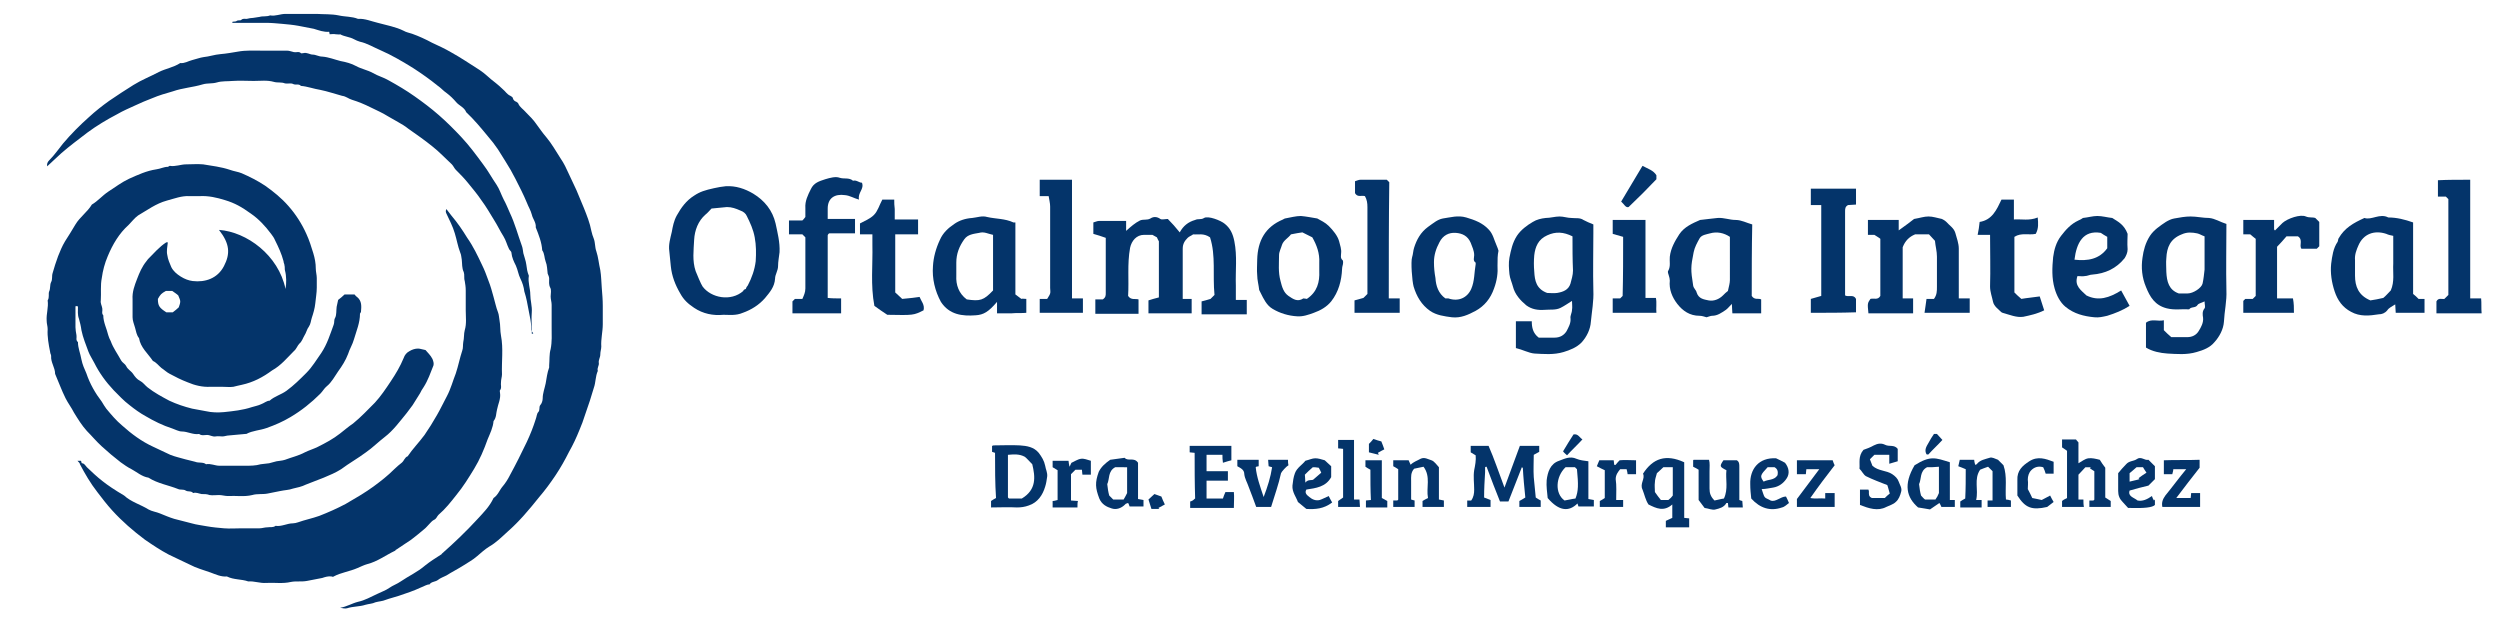 <?xml version="1.0" encoding="utf-8"?>
<!-- Generator: Adobe Illustrator 28.0.0, SVG Export Plug-In . SVG Version: 6.00 Build 0)  -->
<svg version="1.1" id="Logo" xmlns="http://www.w3.org/2000/svg" xmlns:xlink="http://www.w3.org/1999/xlink" x="0px" y="0px"
	 viewBox="0 0 503.5 125.5" style="enable-background:new 0 0 503.5 125.5;" xml:space="preserve">
<style type="text/css">
	.st0{fill:#04346A;}
</style>
<g>
	<path class="st0" d="M33.8,48.8c-0.1,0.9-0.3,1.8-0.1,2.6c0.1,0.8,0.5,1.7,0.8,2.4c0.4,0.8,1.1,1.4,1.9,1.9
		c0.8,0.5,1.6,0.8,2.4,0.9c2.5,0.3,5-0.5,6.3-3c1.3-2.5,1.2-4.5-1-7.3c5.6,0.4,12,5.1,13.4,11.9c0.2-1.1,0.2-2.6-0.1-3.7
		c-0.1-0.3,0-0.7-0.1-1c0-0.3-0.2-0.6-0.2-0.9c-0.4-1.5-1-2.8-1.7-4.2c-0.2-0.5-0.5-0.9-0.8-1.3c-1.2-1.6-2.5-3-4.1-4.1
		c-1.8-1.3-3.2-2.1-5.2-2.7c-1.6-0.5-3.3-0.9-5.1-0.8c-0.7,0-1.4,0-2,0c-1.6-0.1-3.1,0.5-4.6,0.9c-2.2,0.6-3.9,1.9-5.8,3
		c-0.7,0.5-1.3,1.3-1.9,1.9c-1.9,1.7-3.2,3.9-4.2,6.3c-0.6,1.4-1,2.9-1.2,4.4c-0.3,1.5-0.1,3-0.2,4.5c-0.1,0.6,0.2,1,0.3,1.6
		c0.1,0.5-0.2,1,0.2,1.4c0,1.4,0.7,2.7,1,4c0.1,0.4,0.3,0.8,0.5,1.2c0.5,1.4,1.4,2.6,2.1,3.9c0.2,0.4,0.8,0.7,1,1.1
		c0.3,0.7,1,1,1.4,1.6c0.4,0.6,0.8,1.1,1.4,1.4c0.6,0.3,1,0.9,1.5,1.3c1.4,1.1,2.9,1.9,4.4,2.7c1.5,0.7,3,1.2,4.6,1.6
		c0.9,0.2,1.8,0.3,2.7,0.5c1.3,0.3,2.5,0.3,3.7,0.2c1.9-0.2,3.8-0.4,5.6-1c0.6-0.2,1.3-0.3,1.9-0.6c0.6-0.2,1.1-0.7,1.7-0.7
		c1-0.9,2.3-1.2,3.4-2c1.5-1.1,2.7-2.3,4-3.6c1.2-1.2,2-2.6,3-4c1.2-1.8,1.8-3.8,2.5-5.7c0.2-0.5,0-0.9,0.3-1.4
		c0.3-0.6,0.2-1.4,0.3-2.2c0.1-0.4,0.2-0.9,0.3-1.4c0.4-0.3,0.9-0.7,1.3-1.1c0.7,0,1.3,0,2,0c0.1,0.1,0.3,0.4,0.5,0.5
		c1,0.8,0.9,1.9,0.8,3c0,0.1-0.2,0.3-0.2,0.4c0,1.8-0.7,3.4-1.2,5.1c-0.3,1.1-0.9,2-1.2,3c-0.5,1.3-1.2,2.4-2,3.5
		c-0.7,1-1.3,2.2-2.3,3c-0.5,0.4-0.8,1-1.3,1.5c-1.8,1.8-3.8,3.4-6,4.7c-1.5,0.9-3.1,1.6-4.8,2.2c-1.4,0.5-2.8,0.5-4.1,1.2
		c-0.1,0-0.2,0-0.2,0c-1.1,0.1-2.2,0.2-3.3,0.3c-0.4,0-0.9,0.2-1.3,0.2c-0.5,0-0.9-0.1-1.4,0c-0.6,0.1-1.1-0.3-1.7-0.3
		c-0.5,0-1.1,0.2-1.6-0.2c-1.2,0.2-2.3-0.5-3.5-0.5c-0.6,0-1.3-0.4-1.9-0.6c-1.9-0.6-3.7-1.5-5.4-2.5c-1.1-0.6-2.2-1.4-3.2-2.2
		c-1.2-0.9-2.2-2-3.2-3c-1.6-1.7-2.9-3.5-3.9-5.5c-0.4-0.8-0.9-1.5-1.2-2.3c-0.5-1.4-1.1-2.8-1.4-4.3c-0.1-0.8-0.3-1.6-0.5-2.3
		c-0.3-0.8-0.2-1.6-0.2-2.5c-0.1,0-0.3,0-0.4-0.1c-0.1,0.1-0.1,0.2-0.1,0.2c0,1.4,0,2.7,0,4.1c0,0.5,0.1,1,0.2,1.6
		c0.1,0.5-0.2,1,0.3,1.4c0,1.2,0.5,2.3,0.7,3.5c0.2,1,0.6,1.9,1,2.8c0.7,2.1,1.8,4,3.1,5.7c0.3,0.5,0.6,1,0.9,1.4
		c1,1.2,2,2.4,3.2,3.4c1.9,1.7,3.9,3.2,6.3,4.3c1.1,0.5,2.3,1.1,3.4,1.6c1,0.4,2,0.6,3,0.9c0.7,0.2,1.3,0.3,2,0.5
		c0.7,0.3,1.6,0,2.2,0.5c0.9-0.2,1.8,0.3,2.7,0.3c1.7,0,3.5,0,5.2,0c1,0,2.1,0,3.1-0.3c0.6-0.1,1.1-0.1,1.7-0.2
		c0.5-0.1,1-0.3,1.5-0.4c0.5-0.1,1.1-0.1,1.7-0.3c1.3-0.5,2.7-0.8,4-1.5c0.8-0.4,1.8-0.7,2.6-1.1c1.6-0.8,3.1-1.6,4.5-2.7
		c0.9-0.7,1.7-1.4,2.6-2c1.6-1.3,3-2.8,4.4-4.2c1.2-1.3,2.2-2.8,3.2-4.3c1-1.5,1.9-3,2.6-4.7c0.2-0.6,0.6-1.1,1.2-1.4
		c0.5-0.3,1.1-0.5,1.7-0.5c0.4,0,0.9,0.2,1.5,0.3c0.4,0.5,1,1,1.4,1.8c0.2,0.5,0.3,0.9,0.2,1.3c-0.6,1.5-1.1,3-2,4.4
		c-0.3,0.4-0.5,0.8-0.7,1.2c-0.5,0.8-1,1.6-1.5,2.4c-0.4,0.5-0.8,1.1-1.2,1.6c-1.4,1.7-2.7,3.5-4.4,4.8c-1.3,1-2.5,2.2-3.8,3.1
		c-1.6,1.2-3.4,2.2-5,3.4c-1.1,0.7-2.3,1.2-3.5,1.7c-1.2,0.5-2.4,0.9-3.6,1.4c-0.8,0.4-1.7,0.6-2.6,0.8c-0.8,0.3-1.7,0.3-2.6,0.5
		c-0.8,0.2-1.7,0.3-2.5,0.5c-1,0.2-2.1,0-3.1,0.3c-1.6,0.4-3.3,0.1-4.9,0.2c-0.6,0-1.2-0.2-1.8-0.2c-0.6,0-1.3,0.1-1.9,0
		c-0.5-0.2-1-0.2-1.6-0.2c-0.6-0.1-1.1-0.4-1.7-0.2c-0.4-0.5-1-0.2-1.5-0.5c-0.4-0.3-1.1-0.1-1.5-0.3c-2-0.8-4.1-1.1-6-2.3
		c-1.3-0.2-2.3-1.1-3.4-1.7c-0.8-0.4-1.5-0.9-2.2-1.4c-1.3-1-2.6-2.1-3.8-3.2c-1.1-1-2-2.1-3-3.1c-1-1.1-1.8-2.4-2.6-3.7
		c-0.5-1-1.2-1.9-1.7-2.9c-0.8-1.6-1.4-3.3-2.1-4.9c0-1.3-0.9-2.3-0.8-3.6c0-0.3-0.2-0.5-0.2-0.8c-0.3-1.5-0.6-3.1-0.5-4.6
		c0-0.6-0.2-1.1-0.2-1.7c-0.1-1.4,0.4-2.7,0.2-4.1c0.4-0.6,0.1-1.3,0.3-1.8c0.3-0.6,0.1-1.3,0.4-1.9c0.3-0.5,0.1-1.2,0.3-1.8
		c0.3-1.1,0.7-2.3,1.1-3.4c0.4-1,0.8-2,1.4-3c0.7-1.1,1.4-2.2,2.1-3.4c0.9-1.5,2.4-2.5,3.3-4c1.2-0.7,2.1-1.8,3.3-2.6
		c1.4-0.9,2.7-1.9,4.2-2.6c1.8-0.8,3.5-1.6,5.5-1.9c0.8-0.1,1.5-0.5,2.3-0.5c0.1,0,0.3-0.2,0.4-0.2c1.1,0.2,2.2-0.3,3.3-0.3
		c1.1,0,2.3-0.1,3.4,0c1.8,0.3,3.6,0.5,5.4,1.1c0.8,0.3,1.7,0.4,2.4,0.7c1.6,0.7,3.2,1.5,4.7,2.5c1.7,1.2,3.3,2.5,4.7,4.1
		c1.5,1.7,2.7,3.6,3.6,5.6c0.6,1.3,1,2.6,1.4,3.9c0.3,1,0.5,2,0.5,3.1c0,0.6,0.2,1.3,0.2,1.9c0,0.6,0,1.3,0,1.9
		c0,1.1-0.2,2.1-0.3,3.2c-0.1,1-0.4,2-0.7,2.9c-0.2,0.6-0.2,1.2-0.6,1.8c-0.4,0.5-0.5,1.2-0.9,1.8c-0.3,0.5-0.5,1.2-1,1.6
		c-0.4,0.4-0.6,1.1-1.1,1.5c-1.4,1.4-2.6,2.9-4.4,3.9C52.9,76,51,77,48.7,77.5c-0.6,0.1-1.2,0.3-1.7,0.4c-0.7,0.1-1.5,0-2.3,0
		s-1.5,0-2.3,0c-1.6,0.1-3.2-0.3-4.6-0.9c-1.3-0.5-2.5-1.1-3.6-1.7c-0.6-0.3-1.1-0.8-1.7-1.2c-0.6-0.5-1-1.1-1.7-1.4
		c-1-1.5-2.5-2.7-2.8-4.6c-0.5-0.6-0.6-1.4-0.8-2.1c-0.2-0.7-0.5-1.4-0.5-2.1c0-1.2,0-2.4,0-3.6c-0.1-1.5,0.4-2.8,0.9-4.1
		c0.5-1.3,1-2.5,1.9-3.6c0.1-0.1,0.2-0.3,0.3-0.4c1.2-1.2,2.3-2.5,3.7-3.4C33.6,48.8,33.7,48.8,33.8,48.8z M33.5,62.9
		c0.4,0,0.8,0,1.3,0c0.4-0.3,0.9-0.7,1.2-1c0.2-0.5,0.3-0.9,0.3-1.2c0-0.3-0.2-0.7-0.4-1.2c-0.3-0.3-0.8-0.6-1.2-0.9
		c-0.5,0-0.9,0-1.3,0c-0.9,0.5-1.1,0.7-1.6,1.6C31.8,61.6,32.1,62,33.5,62.9z"/>
	<path class="st0" d="M66.4,6.9c0-0.1-0.1-0.3-0.1-0.5c-1.1,0.1-2.1-0.3-3.1-0.6c-1-0.2-2-0.4-3.1-0.6c-1.1-0.2-2.2-0.3-3.3-0.4
		c-1.1-0.1-2.2-0.2-3.3-0.2c-1.1,0-2.2,0-3.3,0c-1.1,0-2.3,0-3.4,0c0-0.1,0-0.1,0-0.2c0.3-0.1,0.7,0,0.9-0.2C48,4,48.4,4.2,48.6,4
		c0.3-0.3,0.7-0.2,1.1-0.2c0.4-0.1,0.9-0.2,1.3-0.2c0.4-0.1,0.9-0.1,1.3-0.2c0.6-0.2,1.4,0,2.1-0.3c1.1,0.2,2-0.3,3.1-0.3
		c1,0,2,0,3.1,0c1.1,0,2.1,0,3.2,0c1.5,0.1,2.9,0,4.4,0.3c1.3,0.3,2.7,0.2,3.9,0.7c1.4-0.1,2.7,0.5,4,0.8c1.8,0.5,3.6,0.8,5.2,1.6
		c0.5,0.3,1.1,0.4,1.7,0.6c1.4,0.5,2.7,1.1,4,1.8c1.3,0.6,2.6,1.2,3.8,1.9c2,1.1,3.9,2.4,5.8,3.6c1.1,0.7,2,1.7,3.1,2.5
		c0.5,0.4,1.1,0.9,1.6,1.4c0.5,0.4,0.8,1,1.5,1.3c0.2,0.1,0.5,0.3,0.5,0.5c0.1,0.4,0.4,0.6,0.7,0.7c0.2,0.1,0.4,0.3,0.4,0.4
		c0.3,0.7,1,1.1,1.5,1.7c0.8,0.8,1.6,1.6,2.2,2.5c0.6,0.8,1.2,1.7,1.9,2.5c1.1,1.3,2,2.9,2.9,4.3c0.7,1,1.2,2.1,1.7,3.2
		c0.5,1.1,1,2.1,1.5,3.2c0.5,1.2,1,2.4,1.5,3.6c0.6,1.5,1.2,3,1.5,4.6c0.1,0.5,0.3,1.1,0.5,1.6c0.3,0.8,0.2,1.7,0.5,2.5
		c0.4,1.2,0.5,2.5,0.8,3.8c0.2,1.2,0.2,2.4,0.3,3.6c0.1,1.2,0.2,2.4,0.2,3.6c0,1.2,0,2.5,0,3.7c0,1.5-0.4,3-0.3,4.5
		c0,0.5-0.2,1-0.2,1.6c0,0.6-0.4,1.1-0.3,1.7c0.1,0.5-0.4,1-0.2,1.6c-0.5,1.1-0.4,2.3-0.8,3.4c-0.3,0.9-0.5,1.7-0.8,2.6
		c-0.5,1.5-1,2.9-1.5,4.4c-0.2,0.5-0.4,1-0.6,1.5c-0.6,1.5-1.3,3-2.1,4.4c-0.8,1.6-1.7,3.2-2.7,4.7c-1,1.5-2.1,3-3.3,4.4
		c-2,2.5-4,4.9-6.4,7c-1.2,1.1-2.3,2.2-3.7,3c-0.8,0.5-1.6,1.2-2.4,1.9c-0.9,0.8-1.9,1.3-2.8,1.9c-1.1,0.7-2.3,1.3-3.4,2
		c-0.6,0.3-1.2,0.5-1.7,0.9c-0.5,0.4-1.3,0.3-1.7,0.9c-0.6,0-1.1,0.4-1.7,0.6c-1.5,0.7-3,1.2-4.5,1.7c-0.9,0.3-1.8,0.5-2.6,0.8
		c-0.7,0.3-1.4,0.3-2.1,0.5c-0.6,0.3-1.3,0.3-2,0.5c-1.2,0.4-2.5,0.3-3.7,0.7c-0.4,0.1-0.9,0-1.4-0.1c1.3-0.2,2.4-0.9,3.6-1.2
		c1.4-0.3,2.6-1,3.9-1.6c0.8-0.4,1.7-0.7,2.4-1.2c0.7-0.5,1.6-0.8,2.3-1.3c1.6-1.1,3.4-1.9,4.9-3.2c1-0.8,2.1-1.5,3.2-2.2
		c0.1,0,0.1-0.1,0.2-0.2c2.5-2.2,4.9-4.5,7.2-7c1.2-1.3,2.4-2.5,3.2-4.2c0.9-0.6,1.2-1.6,1.8-2.3c0.6-0.7,1.1-1.5,1.5-2.3
		c1.2-2.2,2.3-4.4,3.4-6.7c0.7-1.5,1.3-3,1.8-4.6c0.2-0.5,0.2-1.1,0.5-1.4c0.4-0.4,0.1-1,0.4-1.4c0.3-0.3,0.5-0.9,0.5-1.4
		c0-1,0.4-2,0.6-3c0.2-1.1,0.3-2.1,0.7-3.2c0-0.1,0-0.2,0-0.4c0.1-1.1,0-2.3,0.3-3.3c0.3-1.5,0.2-2.9,0.2-4.4c0-1.5,0-3,0-4.5
		c0-0.6-0.2-1.1-0.2-1.7c0-0.6,0.2-1.3-0.1-1.8c-0.3-0.6-0.2-1.2-0.2-1.8c0-0.4-0.2-0.7-0.3-1c-0.1-0.8-0.1-1.7-0.4-2.4
		c-0.3-0.8-0.2-1.6-0.7-2.3c-0.1-1.6-0.7-3.1-1.3-4.6c0.1-1-0.6-1.7-0.8-2.6c-0.2-0.8-0.7-1.6-1-2.4c-0.7-1.7-1.5-3.2-2.3-4.8
		c-0.6-1.2-1.3-2.4-2-3.5c-0.5-0.8-1-1.6-1.5-2.4c-0.6-0.9-1.3-1.8-2-2.6c-1.4-1.7-2.8-3.4-4.4-4.9c-0.4-1-1.4-1.3-2-2
		c-0.6-0.7-1.2-1.3-2-1.9c-0.6-0.4-1.1-1-1.7-1.4c-1.6-1.3-3.3-2.5-5-3.6c-2.1-1.3-4.3-2.6-6.6-3.6c-1.4-0.6-2.7-1.4-4.1-1.7
		c-0.4-0.1-0.8-0.3-1.2-0.5c-0.9-0.5-1.9-0.5-2.8-1C68.4,7,68,6.9,67.6,6.9C67.2,6.8,66.8,6.9,66.4,6.9z"/>
	<path class="st0" d="M15.6,92.8c0.4,0,0.5,0,0.7,0c0.1,0.1,0.1,0.5,0.2,0.5c0.5,0,0.7,0.5,1,0.8c2.2,2.1,3.6,3.4,7.5,5.7
		c1.4,1.3,3.3,1.8,4.9,2.8c0.7,0.4,1.6,0.5,2.3,0.8c1,0.4,1.9,0.8,2.9,1.1c1.2,0.3,2.3,0.6,3.5,0.9c1,0.3,2.1,0.4,3.1,0.6
		c1.1,0.2,2.3,0.3,3.4,0.4c1.2,0.1,2.4,0,3.6,0c1.2,0,2.4,0,3.6,0c0.5,0,1-0.2,1.6-0.2c0.5-0.1,1.1,0.1,1.6-0.3
		c1.2,0.2,2.3-0.5,3.5-0.5c0.3,0,0.7-0.1,1-0.2c1.4-0.5,2.9-0.8,4.3-1.3c1.8-0.7,3.6-1.5,5.3-2.4c1.9-1.1,3.8-2.2,5.6-3.5
		c1.5-1.1,2.9-2.2,4.2-3.5c0.5-0.5,1-0.9,1.5-1.3c0.5-0.4,0.6-1.1,1.2-1.3c1-1.5,2.3-2.8,3.4-4.3c0.9-1.3,1.7-2.6,2.5-4
		c0.7-1.2,1.3-2.5,2-3.8c0.8-1.5,1.2-3.1,1.8-4.6c0.5-1.5,0.8-3.1,1.3-4.6c0.2-0.5,0.1-1.1,0.2-1.7c0.2-0.8,0.1-1.7,0.3-2.4
		c0.4-1.3,0.2-2.7,0.2-4c0-1.3,0-2.6,0-4c0-0.7-0.1-1.3-0.2-1.9c-0.2-0.6,0-1.2-0.2-1.8C93,54,93.1,53.1,93,52.3
		c-0.1-0.5-0.1-1-0.3-1.4c-0.5-1.3-0.7-2.6-1.1-3.9c-0.4-1.4-1.1-2.7-1.7-4c-0.1-0.2-0.2-0.5,0-0.9c0.3,0.4,0.7,0.9,1,1.3
		c0.6,0.7,1.2,1.5,1.7,2.2c0.5,0.7,1,1.5,1.5,2.3c1.2,1.7,2.1,3.6,3,5.5c0.5,1,0.9,2.1,1.3,3.2c0.4,1,0.7,2.1,1,3.2
		c0.3,1,0.5,2.1,0.9,3.1c0.2,0.5,0.2,1.1,0.3,1.6c0.2,1,0.1,2.1,0.3,3.1c0.5,2.6,0.1,5.2,0.2,7.8c0,0.5-0.2,1-0.2,1.6
		c-0.1,0.5,0.2,1.1-0.2,1.6c-0.1,0.1,0,0.3,0,0.5c0.2,1.2-0.4,2.3-0.6,3.4c-0.2,0.7-0.1,1.6-0.7,2.3c-0.1,1.3-0.7,2.5-1.2,3.7
		c-0.7,2-1.6,4.1-2.7,5.9c-1.1,1.8-2.2,3.6-3.6,5.3c-1.1,1.4-2.2,2.8-3.6,4c-0.3,0.3-0.4,0.8-0.9,1c-0.4,0.2-0.7,0.6-1,0.9
		c-0.3,0.3-0.6,0.7-1,1c-0.8,0.7-1.7,1.4-2.6,2.1c-1,0.7-2,1.3-3,2c-0.1,0-0.1,0.1-0.2,0.2c-1.9,0.9-3.6,2.2-5.6,2.7
		c-0.7,0.2-1.3,0.5-2,0.8c-1.6,0.7-3.3,0.9-4.8,1.7c-0.1,0.1-0.2,0.1-0.4,0c-0.7-0.1-1.3,0.1-1.9,0.3c-1,0.2-2.1,0.4-3.1,0.6
		c-1.1,0.2-2.2,0-3.2,0.2c-1.7,0.4-3.3,0.1-5,0.2c-1.2,0.1-2.4-0.4-3.6-0.3c-1.4-0.5-2.9-0.3-4.3-1c-1.2,0.1-2.2-0.4-3.3-0.8
		c-1.4-0.5-2.9-0.9-4.2-1.6c-1.4-0.7-2.8-1.3-4.2-2c-1.7-0.9-3.2-1.9-4.8-3c-2.4-1.8-4.6-3.7-6.6-5.9c-1.1-1.2-2-2.4-3-3.7
		c-1.4-1.8-2.5-3.7-3.5-5.6C16.1,93.3,15.9,93.1,15.6,92.8z"/>
	<path class="st0" d="M107.4,67.2c-0.1-0.3-0.4-0.5-0.4-0.8c0-0.9-0.1-1.8-0.3-2.7c-0.2-1-0.4-2.1-0.6-3.1c-0.1-0.6-0.3-1.2-0.5-1.9
		c-0.1-0.9-0.4-1.8-0.8-2.6c-0.4-0.8-0.5-1.7-0.9-2.6c-0.4-0.8-0.8-1.6-0.9-2.6c0-0.3-0.4-0.5-0.5-0.8c-0.4-0.8-0.6-1.7-1.1-2.5
		c-0.7-1.1-1.2-2.2-1.9-3.3c-0.8-1.3-1.6-2.7-2.5-3.9c-0.8-1.2-1.8-2.4-2.7-3.5c-0.8-1-1.6-1.8-2.5-2.7c-0.3-0.3-0.5-0.8-0.8-1.1
		c-1.3-1.2-2.5-2.5-3.9-3.6c-1.6-1.3-3.2-2.4-4.9-3.6c-0.6-0.5-1.3-0.9-2-1.3c-0.7-0.4-1.4-0.8-2.1-1.2c-1.1-0.7-2.3-1.2-3.5-1.8
		c-1.2-0.6-2.4-1.1-3.7-1.5c-0.7-0.2-1.2-0.7-2-0.8c-1.5-0.4-2.9-0.9-4.4-1.2c-1.3-0.2-2.6-0.7-3.9-0.8c-0.4-0.5-1.1-0.1-1.6-0.4
		c-0.4-0.2-1.1,0-1.6-0.1c-0.7-0.3-1.5-0.1-2.2-0.3c-1.4-0.4-2.7-0.2-4.1-0.2c-1.4,0-2.8-0.1-4.2,0c-1.1,0.1-2.2,0-3.2,0.3
		c-1,0.3-1.9,0.1-2.9,0.4c-2,0.6-4,0.7-6,1.4c-1.4,0.4-2.8,0.8-4.2,1.4c-1.1,0.4-2.2,0.9-3.3,1.4c-1.3,0.6-2.5,1.1-3.7,1.8
		c-2.1,1.1-4.1,2.3-6,3.7c-1.8,1.4-3.6,2.7-5.3,4.2c-0.9,0.8-1.8,1.7-2.8,2.6c-0.1-0.5,0.1-0.9,0.4-1.2c1.1-1.1,1.9-2.3,2.8-3.4
		c1.6-1.9,3.4-3.7,5.2-5.3c1.3-1.2,2.7-2.3,4.1-3.3c1.6-1.1,3.3-2.2,4.9-3.2c1.6-1,3.4-1.7,5.1-2.6c1.4-0.7,2.9-0.9,4.3-1.8
		c0.9,0.1,1.6-0.4,2.4-0.6c0.8-0.2,1.6-0.5,2.3-0.6c1.1-0.1,2.2-0.5,3.4-0.6c1.2-0.1,2.3-0.3,3.5-0.5c1.6-0.3,3.3-0.2,4.9-0.2
		c1.7,0,3.3,0,5,0c0.5,0,0.9,0.2,1.4,0.3c0.5,0.1,1-0.2,1.4,0.2c0.1,0.1,0.3,0,0.5,0c0.7-0.2,1.3,0.3,1.9,0.3c0.6,0,1.2,0.4,1.9,0.4
		c1.3,0.1,2.5,0.6,3.7,0.9c1.1,0.2,2.2,0.5,3.1,1c1.1,0.6,2.3,0.8,3.4,1.4c1,0.6,2.2,0.9,3.2,1.5c1.8,1,3.5,2,5.2,3.2
		c1.7,1.2,3.3,2.4,4.9,3.8c1.6,1.4,3.1,2.9,4.5,4.4c1.6,1.7,3,3.6,4.4,5.5c1,1.3,1.8,2.8,2.7,4.1c0.6,0.9,0.9,1.9,1.4,2.9
		c0.5,0.9,0.9,1.9,1.3,2.8c1,2.1,1.6,4.4,2.4,6.6c0.2,0.5,0.2,1,0.3,1.5c0.2,0.8,0.5,1.5,0.6,2.3c0.1,0.8,0.2,1.5,0.5,2.2
		c0,0,0,0.1,0,0.1c-0.2,1.3,0.3,2.5,0.3,3.7c0,1.2,0.4,2.4,0.3,3.6c-0.1,1.2,0,2.4,0,3.6c0,0.2,0,0.5,0,0.7
		C107.5,67.2,107.5,67.2,107.4,67.2z"/>
</g>
<g>
	<path class="st0" d="M243.7,47.8c-1.3-0.9-2.4-0.5-3.4-0.6c-0.4,0.3-0.8,0.4-1.1,0.7c-0.6,0.6-1,1.2-1,2.2c0,3.3,0,6.6,0,10.1
		c0.6,0,1.2,0,1.8,0c0,1,0,1.9,0,2.9c-2.9,0-5.8,0-8.7,0c0-0.8,0-1.6,0-2.6c0.6-0.2,1.3-0.4,2.1-0.6c0-3.9,0-7.6,0-11.3
		c-0.1-0.2-0.3-0.5-0.4-0.8c-0.2-0.1-0.5-0.3-0.9-0.5c-0.5,0-1.1,0-1.7,0c-1.5,0-2.5,1.2-2.8,2.6c-0.6,3.3-0.2,6.5-0.4,9.7
		c0.6,0.9,1.4,0.5,2.1,0.7c0,0.9,0,1.9,0,2.9c-2.9,0-5.7,0-8.7,0c0-0.9,0-1.9,0-2.9c0.6,0,1.1,0,1.5,0c0.6-0.4,0.6-0.8,0.6-1.3
		c0-3.7,0-7.4,0-11.1c-0.9-0.3-1.7-0.6-2.5-0.8c0-0.8,0-1.5,0-2.3c0.4-0.1,0.8-0.3,1.1-0.3c1.8,0,3.6,0,5.5,0c0,0.6,0,1.2,0,2
		c1-0.9,1.8-1.6,2.8-2.1c0.7-0.3,1.4,0,2.1-0.4c0.6-0.4,1.3-0.4,2,0.1c0.3,0.2,1,0,1.5,0c0.8,0.8,1.6,1.7,2.4,2.7
		c0.7-1.3,1.7-2.1,3.1-2.5c0.6-0.3,1.2,0,1.8-0.4c0.8-0.5,3.4,0.5,4.2,1.2c1.1,0.9,1.6,2,1.9,3.5c0.6,3,0.2,5.9,0.3,8.9
		c0,0.9,0,1.8,0,2.9c0.7,0,1.4,0,2.2,0c0,1,0,1.9,0,2.9c-3,0-6.1,0-9.1,0c0-0.8,0-1.6,0-2.6c0.5-0.1,1.1-0.3,1.8-0.5
		c0.2-0.2,0.5-0.5,0.8-0.8C244.2,55.4,244.9,51.5,243.7,47.8z"/>
	<path class="st0" d="M145.7,63.4c-2.1,0.2-4.1-0.2-5.9-1.4c-1.2-0.8-2.1-1.6-2.8-2.9c-1-1.7-1.7-3.5-1.9-5.5c-0.1-1-0.2-2-0.3-3
		c-0.2-1.3,0.2-2.6,0.5-3.9c0.2-1.1,0.4-2.2,1-3.3c0.9-1.6,1.9-3,3.5-4c1.2-0.8,2.2-1.1,4-1.5c0.8-0.2,1.6-0.3,2.4-0.4
		c2-0.1,3.8,0.5,5.5,1.5c2.3,1.4,3.9,3.4,4.5,6c0.4,1.9,0.9,3.8,0.8,5.8c-0.1,0.9-0.3,1.9-0.3,2.8c0,0.9-0.6,1.7-0.6,2.5
		c-0.1,1.7-1.1,2.8-2,3.9c-1.2,1.4-2.8,2.4-4.5,3C148.2,63.6,146.9,63.4,145.7,63.4z M150.2,58.2c0.1-0.3,0.2-0.5,0.4-0.7
		c0.8-1.5,1.4-3.2,1.6-4.9c0.1-1.6,0.1-3.2-0.2-4.8c-0.3-1.6-0.9-2.9-1.6-4.3c-0.2-0.5-0.7-0.9-1.3-1.1c-0.9-0.4-1.7-0.7-2.7-0.7
		c-1.1,0.1-2.2,0.2-3.1,0.3c-0.5,0.5-0.8,0.9-1.2,1.2c-1.5,1.3-2.2,3.2-2.3,5.1c-0.1,2.1-0.4,4.2,0.3,6.3c0.2,0.5,1.1,2.7,1.4,3.1
		c1.7,2.3,5.7,3.1,8.2,0.9C149.7,58.4,149.9,58.3,150.2,58.2z"/>
	<path class="st0" d="M448.4,45.1c0,4.5-0.1,8.9,0,13.4c0.1,2.1-0.4,4.2-0.5,6.3c-0.1,1.5-0.9,3-1.9,4.1c-0.9,1.1-2.2,1.6-3.6,2
		c-2,0.6-4,0.4-5.9,0.3c-1.4-0.1-3-0.4-4.3-1.2c0-1.6,0-3.3,0-5c1.1-0.9,2.4-0.2,3.6-0.5c0,0.7,0,1.4,0,2c0.5,0.5,0.9,0.9,1.5,1.4
		c1,0,2.1,0,3.2,0c1,0,1.8-0.4,2.3-1.2c0.5-0.8,1-1.7,0.9-2.7c-0.1-0.6-0.2-1.3,0.3-1.9c0.2-0.3,0-0.8,0-1.4
		c-0.6,0.3-1.2,0.4-1.4,0.7c-0.4,0.7-1.3,0.3-1.7,0.9c-1.5-0.1-2.9,0.2-4.5-0.2c-2.4-0.6-3.4-2.3-4.2-4.3c-0.8-1.9-1-3.9-0.7-5.9
		c0.2-1.5,0.6-3,1.5-4.4c0.8-1.2,2-2,3.2-2.8c0.5-0.3,1.1-0.6,1.7-0.7c1.1-0.2,2.2-0.4,3.3-0.4c1.2,0,2.5,0.3,3.7,0.3
		C446.1,44,447.1,44.7,448.4,45.1z M444,47.6c-0.6-0.2-1-0.5-1.5-0.6c-1-0.2-2-0.3-3.1,0.2c-2.3,0.9-3,2.6-3.1,4.8
		c-0.1,0.9,0,1.8,0,2.8c0.1,1.9,0.5,3.6,2.5,4.3c0.6,0,1.2,0,1.8,0c1.1,0,2.8-1.1,3-2c0.2-0.9,0.3-1.9,0.4-2.8
		C444,52.1,444,49.9,444,47.6z"/>
	<path class="st0" d="M305.3,70.1c0-1.9,0-3.6,0-5.4c1.1,0,2.1,0,3.2,0c0,1.2,0.2,2.4,1.4,3.3c1,0,2.1,0,3.2,0
		c1.1,0,1.9-0.5,2.4-1.3c0.4-0.8,0.9-1.6,0.8-2.6c-0.1-0.5,0.3-1.1,0.3-1.7c0.1-0.5,0-1.1,0-1.8c-0.8,0.5-1.5,1-2.3,1.4
		c-1,0.5-2.1,0.3-3.2,0.4c-1.4,0.1-2.6-0.1-3.7-0.9c-1.2-1-2.3-2.2-2.7-3.8c-0.2-0.8-0.6-1.6-0.7-2.5c-0.1-1.1-0.2-2.2,0-3.3
		c0.3-1.5,0.6-3,1.5-4.4c0.8-1.2,2-2.1,3.2-2.8c0.8-0.5,1.7-0.7,2.6-0.8c0.9,0,1.9-0.3,2.8-0.3c0.8,0,1.6,0.3,2.4,0.3
		c0.8,0.1,1.7-0.1,2.4,0.4c0.6,0.3,1.2,0.6,2,0.9c0,0.5,0,1.1,0,1.7c0,3.9-0.1,7.7,0,11.6c0.1,2.1-0.3,4.2-0.5,6.3
		c-0.1,1.5-0.8,3-1.9,4.2c-1,1-2.3,1.5-3.6,1.9c-2,0.6-4,0.4-5.9,0.3C307.9,71.1,306.6,70.4,305.3,70.1z M316.7,47.6
		c-1.8-0.9-3.4-1-5.1-0.2c-1.8,0.8-2.4,2.3-2.6,4c-0.1,1.1-0.1,2.2,0,3.3c0.1,1.8,0.4,3.5,2.6,4.3c0.5,0,1.3,0.1,2,0
		c1.2-0.2,2.3-0.6,2.7-1.9c0.2-0.8,0.5-1.7,0.5-2.6C316.7,52.3,316.7,50,316.7,47.6z"/>
	<path class="st0" d="M394.5,60.1c0.8,0,1.4,0,2.2,0c0,1,0,1.9,0,2.9c-3,0-6,0-9.1,0c0.1-0.9,0.3-1.8,0.4-2.8c0.5,0,1,0,1.5,0
		c0.6-0.8,0.6-1.6,0.6-2.4c0-2,0-4.1,0-6.1c0-1.1-0.3-2.1-0.4-3.2c-0.4-0.4-0.8-0.9-1.2-1.3c-1,0-2,0-2.8,0c-1.2,0.5-2,1.3-2.5,2.6
		c0,3.3,0,6.8,0,10.3c0.7,0,1.4,0,2.1,0c0,1,0,2,0,3c-3,0-6,0-9,0c-0.2-2-0.2-2,0.4-2.9c0.7-0.2,1.5,0.3,2-0.6c0-3.7,0-7.5,0-11.5
		c-0.2-0.2-0.6-0.4-1.2-0.8c-0.2,0-0.7,0-1.3,0c0-1,0-1.9,0-3c2,0,4,0,6.2,0c0,0.7,0,1.2,0,2.1c1.3-0.9,2.3-1.7,3.1-2.3
		c1.2-0.2,2-0.5,2.9-0.5c0.9,0,1.7,0.3,2.7,0.5c0.2,0.1,0.6,0.3,0.9,0.6c0.6,0.7,1.5,1.2,1.8,2.2c0.3,1.1,0.7,2.1,0.7,3.2
		C394.5,53.3,394.5,56.6,394.5,60.1z"/>
	<path class="st0" d="M352.8,59.6c0.6,0.9,1.3,0.4,1.9,0.7c0,0.9,0,1.8,0,2.8c-1.9,0-3.8,0-5.8,0c0-0.5-0.1-1.1-0.1-1.9
		c-0.5,0.5-0.8,0.9-1.2,1.2c-0.9,0.6-1.7,1.2-2.8,1.2c-0.3,0-0.7,0.2-1.1,0.3c-0.4-0.1-0.9-0.3-1.4-0.3c-2,0-3.4-1-4.5-2.4
		c-1-1.3-1.7-2.9-1.5-4.7c0-0.3-0.1-0.7-0.2-1c-0.1-0.3-0.3-0.8-0.1-1c0.5-0.9,0.2-1.9,0.3-2.8c0.2-1.7,1-3.1,1.9-4.5
		c1-1.5,2.6-2.2,4.2-2.9c1.1-0.1,2.3-0.3,3.5-0.4c1.3-0.1,2.4,0.4,3.7,0.4c1.1,0,2.2,0.6,3.3,0.9C352.8,49.9,352.8,54.7,352.8,59.6z
		 M348.4,47.7c-1.2-0.8-2.6-1.1-4-0.7c-0.7,0.2-1.7,0.3-2.1,1c-0.5,0.9-1,1.8-1.2,2.8c-0.6,3-0.6,3.5-0.1,6.7
		c0.1,0.6,0.6,0.9,0.7,1.4c0.4,1.3,1.5,1.4,2.4,1.6c1,0.2,2.1-0.2,2.9-1c0.3-0.3,0.7-0.7,1-0.9c0.2-0.9,0.4-1.6,0.4-2.2
		C348.4,53.5,348.4,50.6,348.4,47.7z"/>
	<path class="st0" d="M206.7,60.2c0,1,0,1.8,0,2.8c-0.9,0.1-1.9,0-2.9,0.1c-1,0-1.9,0-3,0c0-0.8,0-1.5,0-2.3c-1.7,2-2.7,2.6-4.3,2.7
		c-2.7,0.2-5.3-0.1-7-2.7c-1.2-2.2-1.8-4.7-1.6-7.2c0.1-1.8,0.6-3.6,1.4-5.3c0.6-1.4,1.7-2.4,2.9-3.2c1-0.7,2.2-1.1,3.6-1.2
		c1-0.1,2-0.5,3-0.2c1.7,0.4,3.6,0.3,5.3,1.1c0.1,0,0.2,0,0.4,0c0,4.8,0,9.7,0,14.5c0.4,0.3,0.7,0.5,1.2,0.9
		C205.8,60.1,206.3,60.2,206.7,60.2z M200,58.5c0-3.8,0-7.5,0-11.2c-1-0.2-1.8-0.7-2.8-0.4c-1.1,0.2-2.3,0.3-3,1.3
		c-1,1.4-1.6,2.9-1.6,4.7c0,0.9,0,1.7,0,2.6c-0.1,1.9,0.5,3.6,2.1,4.8C197.4,60.7,198.1,60.5,200,58.5z"/>
	<path class="st0" d="M486,59.2c0.4,0.3,0.7,0.6,1.1,1c0.3,0,0.7,0,1.2,0c0,1,0,1.9,0,2.8c-1.9,0-3.8,0-5.8,0c0-0.5-0.1-1.1-0.1-1.7
		c-0.6,0.4-1.3,0.7-1.6,1.2c-0.5,0.6-1.1,0.8-1.7,0.8c-1.9,0.3-3.8,0.5-5.6-0.5c-1.7-0.9-2.7-2.3-3.3-4.1c-0.6-1.8-0.9-3.7-0.7-5.6
		c0.2-1.5,0.4-3.1,1.3-4.4c0.1-0.2,0.1-0.6,0.2-0.7c1.2-2.1,3-3.1,5.2-4.1c1.4,0.5,3.1-1,4.8-0.1c1.7,0,3.3,0.4,5,1
		C486,49.5,486,54.4,486,59.2z M481.5,58.5c0.8-1.8,0.4-3.6,0.5-5.4c0-1.8,0-3.6,0-5.6c-0.5-0.1-1-0.2-1.4-0.4
		c-2.4-0.8-4.6,0-5.6,2.3c-0.4,0.9-0.8,1.9-0.7,3c0,1,0,2.1,0,3.1c0,2.2,0.7,4,3.1,5c0.8-0.1,1.7-0.3,2.6-0.5
		C480.5,59.6,481,59,481.5,58.5z"/>
	<path class="st0" d="M265.3,44c0.7,0.4,1.6,0.8,2.3,1.5c0.9,0.9,1.8,2,2.1,3.1c0.2,0.8,0.5,1.6,0.4,2.4c0,0.4-0.2,1,0.3,1.4
		c0.1,0.1,0.1,0.3,0.1,0.5c0,0.4-0.2,0.8-0.2,1.2c-0.1,2.4-0.7,4.7-2.2,6.6c-0.9,1.1-2.1,1.8-3.5,2.3c-1.1,0.4-2.2,0.8-3.4,0.7
		c-1.7-0.1-3.4-0.6-4.9-1.5c-1.2-0.7-1.8-2-2.4-3.2c-0.1-0.2-0.2-0.4-0.3-0.6c-0.1-1-0.4-2-0.4-3c-0.1-1,0-2.1,0-3.1
		c0.1-3.8,1.6-6.6,5.2-8.1c0.2-0.1,0.3-0.2,0.4-0.2c1.1-0.2,2.2-0.5,3.2-0.5C263.1,43.6,264.1,43.8,265.3,44z M263.2,60.2
		c2.1-1.4,2.6-3.4,2.5-5.6c0-0.6,0-1.1,0-1.7c0.1-1.9-0.5-3.5-1.4-5.1c-0.6-0.3-1.2-0.6-2-1c-0.6,0.1-1.4,0.2-2.3,0.4
		c-0.5,0.7-1.5,1.2-1.8,2.1c-0.2,0.7-0.6,1.4-0.6,2.1c0,1.7-0.2,3.4,0.3,5.2c0.3,1.2,0.6,2.3,1.6,3c0.9,0.6,1.8,1.3,3,0.5
		C262.8,60.1,263.1,60.2,263.2,60.2z"/>
	<path class="st0" d="M301.6,53.5c0.1,1.4-0.1,3-0.7,4.6c-0.7,2-1.9,3.5-3.7,4.5c-1.5,0.8-3,1.5-4.8,1.3c-1.5-0.2-3.1-0.4-4.4-1.3
		c-1.7-1.2-2.7-2.9-3.3-4.9c-0.3-1.1-0.6-5-0.3-5.9c0.2-0.6,0.2-1.3,0.4-1.9c0.5-1.6,1.3-3.1,2.8-4.2c1-0.7,1.9-1.5,3-1.7
		c1.5-0.2,3-0.7,4.7-0.2c1.7,0.5,3.3,1.1,4.5,2.4c0.9,0.9,1.1,2.1,1.6,3.2c0.2,0.4,0.3,0.8,0.4,1.1
		C301.6,51.4,301.6,52.3,301.6,53.5z M291.1,60.1c0.2,0,0.4,0,0.6,0c2,0.7,3.8-0.1,4.6-1.9c0.7-1.6,0.6-3.3,0.9-5c0-0.1,0-0.3,0-0.3
		c-0.6-0.4-0.3-1-0.3-1.5c0-0.9-0.4-1.7-0.7-2.5c-0.6-1.4-1.7-1.9-3-2c-1.4-0.1-2.6,0.5-3.3,1.9c-0.7,1.3-1.1,2.6-1.1,4
		c0,1.1,0.1,2.1,0.3,3.2C289.2,57.6,289.7,59.1,291.1,60.1z"/>
	<path class="st0" d="M427.2,58.5c0.6,1.1,1.1,2,1.7,3.1c-1.4,0.9-2.9,1.5-4.5,2c-0.9,0.2-1.7,0.4-2.6,0.3c-2.1-0.2-4.1-0.7-5.8-2.1
		c-1.1-0.9-1.8-2.3-2.2-3.7c-0.6-2.1-0.5-4.2-0.3-6.3c0.2-1.5,0.6-3,1.6-4.3c1-1.3,2-2.4,3.5-3.1c0.3-0.1,0.6-0.3,0.9-0.5
		c1-0.1,2-0.4,2.9-0.4c1,0,2,0.3,3,0.4c1.1,0.7,2.4,1.3,3.1,3.2c0,0.7-0.1,1.9,0,3.1c0,0.7-0.3,1.3-0.6,1.8
		c-1.7,2.1-3.9,3.1-6.5,3.3c-0.5,0-1,0.3-1.5,0.3c-0.5,0.1-1,0-1.5,0c-0.7,2,0.8,2.9,1.8,3.9C422.6,60.7,424.8,60,427.2,58.5z
		 M417.8,52.3c2.7,0.3,5-0.1,6.6-2.3c0-0.7,0-1.5,0-2.3c-0.5-0.3-0.9-0.5-1.3-0.8C419.5,46.3,418.2,49,417.8,52.3z"/>
	<path class="st0" d="M169.4,60.1c0,1.1,0,2,0,3c-3.3,0-6.5,0-9.8,0c0-0.8,0-1.6,0-2.4c0.1-0.1,0.3-0.3,0.5-0.5c0.5,0,1,0,1.5,0
		c0.3-0.7,0.6-1.3,0.6-2.1c0-3.4,0-6.9,0-10.3c-0.2-0.2-0.4-0.4-0.6-0.6c-0.8,0-1.7,0-2.7,0c0-1,0-1.9,0-2.8c0.9,0,1.8,0,2.7,0
		c0.2-0.2,0.4-0.4,0.6-0.7c0-0.5,0-1.1,0-1.8c-0.1-1.4,0.5-2.6,1.1-3.8c0.6-1.3,1.7-1.6,2.9-2c1-0.3,2.1-0.6,2.9-0.3
		c0.9,0.3,1.9-0.1,2.7,0.6c0.7-0.2,1.2,0.4,1.8,0.4c0.5,1.3-0.9,2-0.6,3.4c-1.1-0.3-1.8-0.8-2.8-0.9c-2.1-0.3-3.5,0.6-3.5,2.7
		c0,0.7,0,1.3,0,2.1c1.8,0,3.6,0,5.5,0c0,1,0,1.9,0,2.9c-1.8,0-3.5,0-5.2,0c-0.1,0.1-0.2,0.1-0.2,0.2c0,0-0.1,0.1-0.1,0.2
		c0,4.2,0,8.3,0,12.6C167.5,60.1,168.4,60.1,169.4,60.1z"/>
	<path class="st0" d="M364.7,63c0-1,0-1.9,0-2.8c0.7-0.2,1.4-0.4,2.1-0.6c0-6,0-12.1,0-18.3c-0.7,0-1.3,0-2.1,0c0-1.1,0-2.2,0-3.3
		c3,0,6,0,9.1,0c0,1,0,2.1,0,3.2c-0.5,0-1.1,0.1-1.6,0.1c-0.6,0.3-0.6,0.8-0.6,1.3c0,3.1,0,6.1,0,9.2c0,2.6,0,5.2,0,7.7
		c0.7,0.4,1.7-0.3,2.2,0.7c0,0.8,0,1.7,0,2.7C370.8,63,367.8,63,364.7,63z"/>
	<path class="st0" d="M462,63c-3.4,0-6.8,0-10.2,0c0-0.8,0-1.6,0-2.4c0.1-0.1,0.2-0.2,0.4-0.4c0.5,0,1,0,1.5,0
		c0.2-0.2,0.4-0.4,0.6-0.6c0-3.7,0-7.5,0-11.5c-0.3-0.2-0.6-0.5-1.1-0.9c-0.3,0-0.8,0-1.4,0c0-1,0-1.9,0-2.9c2,0,4.1,0,6.2,0
		c0,0.7,0,1.3,0,1.9c0.1,0.1,0.1,0.2,0.2,0.2c0,0,0.1-0.1,0.1-0.1c0.5-0.5,1-1,1.4-1.4c1-0.9,3.6-1.8,4.7-1.3
		c0.7,0.3,1.3,0.1,1.9,0.3c0.3,0.3,0.5,0.5,0.8,0.8c0,1.6,0,3.2,0,4.9c-0.1,0.1-0.3,0.3-0.5,0.5c-1,0-2,0-3.1,0
		c-0.5-0.7,0.4-1.8-0.7-2.5c-0.7,0-1.4,0-2.3,0c-0.6,0.7-1.3,1.5-1.9,2.1c0,3.6,0,7,0,10.4c1.1,0,2.1,0,3.2,0
		C462,61.1,462,62,462,63z"/>
	<path class="st0" d="M403.1,40.2c0.9,0,1.6,0,2.5,0c0,1.3,0,2.6,0,4c1.6-0.1,3.1,0.3,4.8-0.4c0.1,1.2,0.2,2.2-0.4,3.3
		c-1.4,0.3-2.9-0.3-4.3,0.6c0,3.6,0,7.4,0,11.2c0.4,0.4,0.8,0.8,1.4,1.3c1.1-0.2,2.4-0.3,3.7-0.5c0.3,0.9,0.6,1.9,0.9,2.8
		c-1.4,0.7-2.8,1-4.2,1.3c-1.4,0.2-2.7-0.4-4.2-0.8c0,0-0.1-0.1-0.2-0.1c-0.6-0.6-1.5-1.2-1.7-2.1c-0.2-1-0.6-2-0.6-3.1
		c0.1-3.4,0-6.9,0-10.4c-0.8,0-1.7,0-2.5,0c0.2-0.9,0.3-1.7,0.4-2.6C401.2,44.3,402.1,42.3,403.1,40.2z"/>
	<path class="st0" d="M279.7,60.1c0.9,0,1.5,0,2.2,0c0,1,0,1.9,0,2.9c-3,0-6,0-9.1,0c0-0.8,0-1.6,0-2.5c0.5-0.1,1-0.3,1.8-0.5
		c0.2-0.2,0.5-0.5,0.8-0.8c0-5.8,0-11.7,0-17.5c0-0.8-0.1-1.5-0.5-2.2c-0.7-0.2-1.5,0.3-2-0.6c0-0.7,0-1.5,0-2.4
		c0.4-0.1,0.7-0.3,1.1-0.3c1.8,0,3.6,0,5.3,0c0.2,0.2,0.3,0.3,0.5,0.5C279.7,44.4,279.7,52.2,279.7,60.1z"/>
	<path class="st0" d="M497.5,36.2c0,8,0,15.9,0,23.9c0.7,0,1.4,0,2.2,0c0.1,1,0,2,0.1,3c-3.1,0-6.1,0-9.1,0c0-0.8,0-1.6,0-2.4
		c0.4-0.8,1.1-0.4,1.6-0.5c0.3-0.3,0.5-0.5,0.8-0.8c0-6.4,0-12.8,0-19.3c-0.1-0.1-0.2-0.2-0.5-0.5c-0.4,0-1,0-1.6,0
		c0-1.2,0-2.2,0-3.3C493,36.2,495.1,36.2,497.5,36.2z"/>
	<path class="st0" d="M218.1,63c-2.9,0-5.8,0-8.7,0c0-0.9,0-1.8,0-2.8c0.5,0,1,0,1.5,0c0.2-0.4,0.5-0.7,0.6-1.1c0.1-0.3,0-0.7,0-1.1
		c0-5.5,0-10.9,0-16.4c0-0.7-0.2-1.4-0.3-2.1c-0.7,0-1.2,0-1.8,0c0-1.1,0-2.2,0-3.3c2.1,0,4.3,0,6.5,0c0,8,0,15.9,0,23.9
		c0.8,0,1.4,0,2.2,0C218.1,61.1,218.1,62,218.1,63z"/>
	<path class="st0" d="M185.2,59.8c0.3,0.8,1.1,1.6,0.8,2.7c-2,1-2,1-7.3,0.9c-0.9-0.6-1.8-1.2-2.6-1.8c-0.8-4.2-0.3-8.3-0.4-12.3
		c0-0.7,0-1.3,0-2.1c-0.9,0-1.7,0-2.5,0c0-0.7,0-1.4,0-2.2c0.9-0.5,2-0.9,2.8-1.7c0.8-0.8,1.1-2,1.7-3.1c0.6,0,1.4,0,2.4,0
		c0,0.6,0,1.2,0.1,1.9c0,0.7,0,1.3,0,2.1c1.6,0,3.1,0,4.7,0c0,1,0,2,0,3c-1.5,0-3,0-4.6,0c0,3.9,0,7.8,0,11.7
		c0.3,0.3,0.8,0.7,1.4,1.3C182.7,60.1,183.9,60,185.2,59.8z"/>
	<path class="st0" d="M326.9,47.7c-0.7-0.2-1.4-0.4-2.1-0.6c0-0.9,0-1.8,0-2.8c2.2,0,4.3,0,6.6,0c0,5.2,0,10.5,0,15.7
		c0.7,0,1.4,0,2.1,0c0.2,1,0,2,0.1,3c-3,0-5.8,0-8.8,0c0-0.9,0-1.9,0-2.9c0.5,0,1.1,0,1.5,0c0.2-0.2,0.3-0.3,0.5-0.5
		C326.9,55.7,326.9,51.8,326.9,47.7z"/>
	<path class="st0" d="M303,98.2c1.1-3,2.1-5.7,3.1-8.4c1.2,0,2.5,0,3.9,0c0,0.4,0,0.8,0,1.2c-0.4,0.2-0.7,0.4-1.1,0.6
		c0,1.5-0.1,3,0,4.5c0.1,1.4,0.3,2.7,0.4,4.1c0.3,0.2,0.6,0.4,1,0.6c0,0.4,0,0.8,0,1.3c-1.4,0-2.8,0-4.3,0c0-0.4,0-0.8,0-1.2
		c0.4-0.2,0.7-0.4,1.2-0.7c-0.2-2-0.4-4-0.5-6c-0.1,0-0.1,0-0.2-0.1c-0.9,2.3-1.8,4.6-2.7,6.9c-0.5,0-1,0-1.7,0
		c-0.9-2.2-1.8-4.6-2.7-7c-0.1,0-0.2,0-0.3,0.1c0,0.3,0,0.7,0,1c-0.1,1.7-0.2,3.3-0.2,5.1c0.3,0.1,0.8,0.3,1.3,0.5
		c0,0.5,0,0.9,0,1.4c-1.5,0-3.1,0-4.7,0c0-0.4,0-0.9,0-1.3c0.3,0,0.6,0,0.8,0c0.5-0.7,0.6-1.4,0.6-2.2c0-1.3-0.2-2.6,0-3.9
		c0.2-1,0.4-2,0.3-3c-0.3-0.2-0.7-0.4-1-0.6c0-0.4,0-0.9,0-1.3c1.1,0,2.3,0,3.6,0C300.9,92.3,301.8,95,303,98.2z"/>
	<path class="st0" d="M200.4,91.2c-0.2-0.1-0.4-0.1-0.6-0.2c0-0.4,0-0.8,0-1.2c0.1,0,0.2-0.1,0.3-0.1c1.8,0,3.6-0.1,5.3,0
		c1.4,0.1,2.8,0.3,3.8,1.5c0.6,0.8,1.1,1.6,1.3,2.6c0.1,0.7,0.5,1.4,0.4,2.2c-0.1,0.7-0.2,1.4-0.4,2c-0.5,1.7-1.5,3.2-3.3,3.8
		c-0.8,0.3-1.6,0.4-2.4,0.4c-1.7-0.1-3.4,0-5.2,0c0-0.4,0-0.9,0-1.3c0.3-0.2,0.6-0.4,1-0.6C200.4,97.3,200.4,94.3,200.4,91.2z
		 M207.9,93.5c-0.7-0.7-1.1-1.2-1.5-1.5c-1.1-0.6-2.2-0.5-3.4-0.4c0,2.9,0,5.7,0,8.5c0,0.1,0,0.1,0.1,0.2c0,0,0.1,0.1,0.1,0.1
		c0.9,0,1.7,0,2.6,0C208.8,98.6,208.5,96,207.9,93.5z"/>
	<path class="st0" d="M339.2,93.1c0,3.7,0,7.4,0,11.2c0.4,0,0.6,0.1,1,0.1c0,0.6,0,1.1,0,1.8c-1.6,0-3.1,0-4.7,0c0-0.4,0-0.9,0-1.3
		c0.4-0.2,0.9-0.4,1.3-0.6c0-0.8,0-1.7,0-2.7c-1.7,1.5-3.2,0.8-4.8,0c-0.6-0.9-0.8-2-1.2-3c-0.6-1.2,0.6-2.2,0.1-3.2
		C332.9,92.3,335.5,91.4,339.2,93.1z M336.9,99.8c0-1.9,0-3.8,0-5.7c-0.7,0-1.4,0-1.9,0c-0.5,0.5-1,0.9-1.3,1.2
		c-0.2,0.7-0.4,1.3-0.4,1.8c-0.1,0.7,0,1.3,0,2c0.4,0.6,0.8,1.1,1.2,1.6c0.6,0,1.1,0,1.5,0C336.4,100.4,336.7,100.1,336.9,99.8z"/>
	<path class="st0" d="M424,94.2c0,2,0,3.9,0,6c0.3,0.2,0.6,0.4,1.1,0.7c0,0.3,0,0.7,0,1.2c-1.4,0-2.8,0-4.3,0c0-0.4,0-0.8,0-1.3
		c0.3,0,0.6,0,0.8,0c0.1-0.1,0.2-0.1,0.2-0.2c0-1.8,0-3.7,0-5.7c-0.2-0.1-0.6-0.4-0.9-0.6c0.1-0.1,0.1-0.1,0.2-0.2
		c-0.4,0-0.7,0-1.1,0c-0.4,0.4-0.8,0.9-1.4,1.5c0,1.4,0,3.2,0,5c0.3,0,0.6,0,1,0c0,0.5,0,1,0.1,1.5c-1.5,0-2.9,0-4.4,0
		c0-0.4,0-0.8,0-1.2c0.2-0.2,0.6-0.4,1-0.6c0-3.1,0-6.2,0-9.5c-0.2-0.2-0.6-0.4-1-0.7c0-0.4,0-1,0-1.6c0.9,0,1.8,0,2.8,0
		c0.1,0.1,0.2,0.3,0.5,0.6c0,1.3,0,2.7,0,4.2c0.7-0.4,1.3-0.9,2-1c0.7-0.1,1.5,0.1,2.3,0.3C423.2,93.1,423.6,93.7,424,94.2z"/>
	<path class="st0" d="M240.6,91.2c-0.4,0-0.6-0.1-1-0.1c0-0.4,0-0.8,0-1.3c2.8,0,5.5,0,8.4,0c0,0.9,0,1.8,0,2.9
		c-0.5,0.1-1,0.3-1.7,0.5c-0.1-0.6-0.1-1.1-0.1-1.6c-1.1,0-2.1,0-3.2,0c0,1,0,2.1,0,3.3c1.4,0,2.8,0,4.3,0c0,0.6,0,1.2,0,1.9
		c-1.4,0-2.8,0-4.3,0c0,1.2,0,2.4,0,3.6c1,0,2.1,0,3.3,0c0.1-0.4,0.3-0.8,0.5-1.3c0.4,0,1,0,1.7,0c0.1,1,0,2.1,0,3.2
		c-2.9,0-5.8,0-8.8,0c0-0.4,0-0.8,0-1.3c0.1,0,0.3-0.1,0.5-0.2c0.2-0.1,0.3-0.3,0.5-0.4C240.6,97.3,240.6,94.3,240.6,91.2z"/>
	<path class="st0" d="M374.6,101.7c0-1.1,0-2.1,0-3.1c0.6,0,1.1,0,1.7,0c0,0.1,0.1,0.2,0.1,0.4c0,0.5-0.1,1,0.6,1.3
		c0.8,0,1.7,0,2.6,0c0.3-0.3,0.6-0.6,1-0.9c-0.2-0.6-0.3-1.2-0.5-1.7c-1.5-0.6-2.9-1.1-4.3-1.8c-0.5-0.3-0.8-1-1.3-1.5
		c0.1-1.2-0.3-2.5,0.8-3.8c0.6-0.2,1.4-0.5,2.1-0.9c0.8-0.4,1.5-0.5,2.3-0.1c0.8,0.4,1.8-0.1,2.5,0.8c0,0.7,0,1.6,0,2.5
		c-0.6,0.2-1.1,0.3-1.7,0.5c0-0.6,0-1.1,0-1.8c-1,0-1.8,0-3,0c-0.2,0.2-0.5,0.5-0.9,0.9c0.2,0.5,0.4,1,0.5,1.3
		c1.2,1.1,2.8,0.9,4,1.7c0.6,0.4,1.1,0.9,1.3,1.5c0.2,0.6,0.7,1.3,0.5,2c-0.2,0.8-0.5,1.6-1.1,2.1c-0.5,0.5-1.3,0.7-1.9,1
		C378.2,103,376.4,102.4,374.6,101.7z"/>
	<path class="st0" d="M395.9,94.5c-0.5-0.2-0.9-0.4-1.5-0.6c0.1-0.4,0.2-0.8,0.3-1.3c1.1,0,2,0,2.9,0c0,0.3,0.1,0.6,0.2,1
		c0.1,0,0.2,0,0.3-0.1c0.7-0.9,1.7-1,2.6-1.3c0.5-0.2,1.1,0.2,1.7,0.4c0.4,0.4,0.8,0.8,1.1,1.1c0.8,2.3,0.3,4.6,0.5,6.9
		c0.3,0,0.6,0.1,1,0.2c0,0.4,0,0.8,0,1.3c-1.6,0-3.1,0-4.7,0c0-0.5,0-0.9,0-1.3c0.3,0,0.6,0,1,0c0-1.9,0-3.8,0-5.9
		c-0.2-0.2-0.5-0.5-0.9-0.9c-0.6,0.2-1.1,0.4-1.6,0.6c-1.3,1.9-0.3,4-0.8,6.1c0.4,0,0.7,0,1.1,0c0,0.5,0,1,0,1.5c-1.4,0-2.8,0-4.3,0
		c0-0.4,0-0.8,0-1.2c0.3-0.2,0.6-0.4,1-0.6C395.9,98.4,395.9,96.5,395.9,94.5z"/>
	<path class="st0" d="M286.7,94c-0.6,0.1-1.3,0.3-1.9,0.4c-0.7,0.8-0.6,1.6-0.6,2.5c0,1.2,0,2.4,0,3.7c0.2,0.1,0.4,0.1,0.7,0.2
		c0,0.4,0,0.8,0,1.3c-1.4,0-2.9,0-4.3,0c0-0.4,0-0.8,0-1.3c0.3,0,0.6,0,0.8,0c0.1-0.1,0.2-0.1,0.2-0.2c0-2,0-4,0-6.1
		c-0.3-0.2-0.6-0.4-1-0.6c0-0.4,0-0.8,0-1.2c1.1,0,2.1,0,3.1,0c0.1,0.2,0.2,0.5,0.4,0.9c0.6-0.6,1.3-0.8,2-1.2
		c0.8-0.4,1.5,0.1,2.2,0.3c0.6,0.2,1.1,1,1.5,1.4c0,2.3,0,4.4,0,6.5c0.3,0.1,0.7,0.1,1,0.2c0,0.4,0,0.8,0,1.3c-1.4,0-2.8,0-4.3,0
		c0-0.4,0-0.8,0-1.2c0.3-0.2,0.7-0.4,1.1-0.6C287.2,98.2,288.2,96,286.7,94z"/>
	<path class="st0" d="M342.1,94.6c-0.5-0.3-0.7-0.4-1.1-0.6c0-0.4,0-0.9,0-1.3c0,0,0.1-0.1,0.1-0.1c1,0,2,0,3.1,0
		c0.2,0.7,0.1,1.5,0.1,2.3c0,1.2,0,2.3,0,3.5c0,0.9,0.2,1.6,1,2.4c0.6-0.1,1.2-0.3,1.9-0.4c0.9-1.9,0.3-3.9,0.5-5.7
		c-1.4-0.7-1.4-0.8-0.6-2c0.9,0,1.8,0,2.7,0c0.5,0.3,0.5,0.8,0.5,1.3c0,2.2,0,4.4,0,6.7c0.2,0.1,0.3,0.1,0.6,0.2
		c0,0.4,0.1,0.8,0.1,1.3c-1,0-2,0-2.9,0c0-0.3-0.1-0.6-0.1-0.9c-0.1,0-0.2,0-0.3,0c-0.5,0.9-1.4,1.1-2.2,1.3
		c-0.6,0.2-1.4-0.2-2.2-0.3c-0.4-0.5-0.8-1.1-1.2-1.6C342.1,98.6,342.1,96.6,342.1,94.6z"/>
	<path class="st0" d="M311.7,100.3c-0.1-1.1-0.3-2.4-0.2-3.6c0.2-1.6,0.7-3.3,2.5-3.9c1.1-0.4,2.2-1,3.5-0.4
		c0.7,0.3,1.6,0.4,2.4,0.5c0,2.5,0,5,0,7.6c0.4,0.1,0.7,0.1,1.1,0.2c0,0.4,0,0.8,0,1.3c-1,0-2.1,0-3.1,0c-0.1-0.2-0.1-0.4-0.2-0.6
		C316,103.1,314,103,311.7,100.3z M317.3,100.4c0.6-1.5,0.6-2.8,0.3-5.9c-0.1-0.1-0.3-0.3-0.4-0.4c-0.7,0-1.3,0-1.9,0
		c-2,1.9-2.2,5.3-0.2,6.7C315.8,100.7,316.5,100.5,317.3,100.4z"/>
	<path class="st0" d="M223.6,92.6c1-0.1,1.9-0.3,2.9-0.4c0.7,0.8,1.9-0.2,2.7,1c0,2.2,0,4.7,0,7.3c0.4,0.1,0.7,0.1,1.1,0.2
		c0,0.4,0,0.8,0,1.3c-0.9,0-1.8,0-2.8,0c-0.1-0.2-0.1-0.4-0.3-0.7c-0.2,0.1-0.5,0.1-0.6,0.3c-0.8,0.8-1.8,1.1-2.7,0.8
		c-1-0.3-2-0.8-2.5-2c-0.8-2.1-0.9-3.2-0.1-5.4C221.8,94,222.6,93.3,223.6,92.6z M224.6,94.1c-1.5,0.8-1.1,2.4-1.6,3.4
		c0.1,0.9,0.2,1.6,0.4,2.3c0.2,0.2,0.5,0.5,0.8,0.8c0.7,0,1.4,0,2.1,0c0.3-0.5,0.5-0.9,0.7-1.3c0-1.8,0-3.5,0-5.2
		C226.2,94.1,225.4,94.1,224.6,94.1z"/>
	<path class="st0" d="M392.7,93.1c0,2.5,0,5,0,7.6c0.3,0,0.6,0,1,0c0,0.4,0,0.9,0,1.4c-0.9,0-1.8,0-2.7,0c-0.1-0.2-0.2-0.5-0.4-0.8
		c-0.6,0.4-1.2,0.8-1.9,1.3c-0.7-0.1-1.6-0.3-2.4-0.4c-2.3-2-3-4.6-0.7-8.5C388.8,91.7,389.8,92.2,392.7,93.1z M388.1,94.1
		c-1.5,0.8-1.1,2.4-1.6,3.4c0.1,0.9,0.2,1.6,0.4,2.3c0.2,0.2,0.5,0.6,0.8,0.8c0.7,0,1.4,0,2.1,0c0.3-0.4,0.5-0.8,0.7-1.3
		c0-1.7,0-3.5,0-5.3C389.6,94.1,388.8,94.1,388.1,94.1z"/>
	<path class="st0" d="M369.1,92.7c0.1,0.4,0.3,0.8,0.4,1c-1.7,2.2-3.3,4.3-4.9,6.6c1,0.2,2,0,3,0.1c0-0.4,0-0.7,0-1.1
		c0.6,0,1.2,0,1.9,0c0,0.9,0,1.8,0,2.8c-2.5,0-5,0-7.6,0c0-0.5,0-1.1,0-1.6c1.5-2,2.9-3.9,4.5-6c-0.9,0-1.8,0-2.6,0
		c0,0.3-0.1,0.6-0.1,1c-0.6,0-1.1,0-1.8,0c0-0.9,0-1.8,0-2.8C364.1,92.7,366.5,92.7,369.1,92.7z"/>
	<path class="st0" d="M352.7,100.4c-0.1-0.9-0.2-1.9-0.2-2.9c-0.1-3,1.7-5.4,5.2-5.2c0.7,0.3,1.2,0.6,1.8,0.9c0.8,1,1,2.2,0.3,3.2
		c-0.6,0.9-1.5,1.6-2.7,1.8c-0.7,0.1-1.5,0.3-2.3,0.3c0.1,0.3,0.2,0.6,0.3,0.9c0.1,0.3,0.2,0.6,0.4,0.8c0.2,0.2,0.6,0.3,1.1,0.6
		c1,0.4,2-0.8,3.1-0.8c0.2,0.4,0.4,0.8,0.6,1.3c-0.4,0.3-0.9,0.8-1.4,0.9C356.6,103,354.5,102.4,352.7,100.4z M356,94.1
		c-1.5,1.6-1.6,1.8-0.8,2.9c0.9-0.5,2.1-0.2,2.8-1.3c0.1-0.6,0.1-1.2-0.6-1.6C356.9,94.1,356.4,94.1,356,94.1z"/>
	<path class="st0" d="M263.1,102.5c-0.6-0.5-1.1-0.9-1.7-1.4c-0.3-0.9-1.2-2-1.1-3.3c0.1-0.9,0.2-1.7,0.5-2.5
		c0.4-1.1,1.5-1.7,2.1-2.5c0.8-0.2,1.4-0.5,2-0.5c0.6,0,1.2,0.2,1.9,0.4c0.4,0.4,0.9,0.8,1.3,1.2c0,0.8,0,1.5,0,2.2
		c-1.1,2-3.1,2.2-5,2.5c-0.4,0.7,0.1,1.1,0.6,1.5c0.6,0.5,1.3,0.8,2.1,0.6c0.6-0.2,1.1-0.5,1.8-0.8c0.2,0.4,0.4,0.8,0.7,1.3
		C266.6,102.5,264.9,102.6,263.1,102.5z M264.4,94.1c-0.7,0.6-1.1,1-1.6,1.5c0,0.4,0.1,0.9,0.1,1.6c0.6-0.8,1.4-0.3,1.7-0.7
		c0.5-0.4,1-0.9,1.5-1.3c-0.1-0.3-0.3-0.6-0.5-1C265.1,94.1,264.6,94.1,264.4,94.1z"/>
	<path class="st0" d="M249.2,93.9c0-0.4,0-0.8,0-1.3c1.4,0,2.8,0,4.3,0c0,0.4,0,0.9,0,1.3c-0.2,0-0.3,0.1-0.5,0.1
		c0,0-0.1,0.1-0.1,0.1c0.2,2,0.9,3.9,1.6,6c0.8-2.1,1.4-4,1.7-6c-0.3-0.1-0.4-0.1-0.7-0.2c0-0.4-0.1-0.8-0.1-1.3c1.3,0,2.6,0,4,0
		c0,0.3,0,0.7,0.1,1.1c-0.4,0.2-1.4,1.3-1.5,1.6c-0.5,2.3-1.3,4.5-2,6.8c-1,0-2,0-3,0c-0.5-1.4-1-2.7-1.5-4
		c-0.3-0.9-0.8-1.7-0.9-2.6C250.6,94.6,249.9,94.3,249.2,93.9z"/>
	<path class="st0" d="M435.5,102.1c-0.2-0.9,0.1-1.6,0.6-2.3c1.4-1.7,2.7-3.5,4.2-5.3c-1,0-1.8,0-2.6,0c0,0.3-0.1,0.6-0.2,1
		c-0.6,0-1.1,0-1.7,0c0-0.9,0-1.8,0-2.8c2.3-0.1,4.8,0,7.2-0.1c0,0.6,0,1.1,0,1.6c-1.6,2-3.1,4-4.7,6.1c0.9,0,1.9,0,2.9,0
		c0-0.3,0.1-0.6,0.1-1c0.6,0,1.1,0,1.8,0c0,0.9,0,1.8,0,2.8C440.7,102.1,438.2,102.1,435.5,102.1z"/>
	<path class="st0" d="M432.7,92.6c0.4,0.4,0.9,0.9,1.3,1.3c0,0.9,0,1.7,0,2.6c-0.4,0.4-0.9,0.9-1.3,1.3c-1.2,0.3-2.5,0.6-3.8,1
		c-0.4,1.2,0.9,1.4,1.6,2c1,0.2,1.9-0.2,2.9-0.9c0.1,0.3,0.2,0.6,0.4,0.9c0.1-0.1,0.1-0.1,0.2-0.2c0,0.4,0,0.7,0,1.1
		c-0.5,0.5-2,0.7-5.4,0.6c-0.4-0.4-0.7-0.8-1.1-1.2c-0.6-0.6-0.9-1.3-0.9-2.2c0-1.2,0-2.3,0-3.6c0.5-0.6,1-1.2,1.6-1.8
		c0.6-0.7,1.5-0.6,2.1-1C431.2,91.8,431.9,92.8,432.7,92.6z M430.3,94.1c-0.6,0.5-1,0.9-1.4,1.2c0,0.7,0,1.2,0,1.7
		c0.7-0.2,1.4-0.3,2-0.5c-0.1-0.1-0.1-0.1-0.2-0.2c0.5-0.4,1-0.7,1.6-1.1c-0.3-0.4-0.5-0.8-0.7-1.1
		C431.1,94.1,430.7,94.1,430.3,94.1z"/>
	<path class="st0" d="M217,102.2c-1.7,0-3.3,0-5,0c0-0.4,0-0.9,0-1.3c0.3,0,0.6-0.1,1-0.2c0-2,0-4,0-6c-0.3-0.2-0.7-0.4-1-0.6
		c0-0.5,0-0.9,0-1.3c1,0,2.1,0,3.2,0c0,0.3,0.1,0.6,0.2,1.2c0.2-0.3,0.2-0.5,0.4-0.8c0.5-0.2,1.2-0.7,1.9-0.8c0.6-0.1,1.3,0.2,2,0.4
		c0,0.9,0,1.8,0,2.8c-0.6,0-1.2,0-1.7,0c0-0.3-0.1-0.6-0.1-1c-0.4,0-0.8,0-1.3,0c-0.2,0.2-0.5,0.5-0.9,0.9c0,1.7,0,3.4,0,5.3
		c0.4,0,0.9,0.1,1.4,0.1C217,101.2,217,101.6,217,102.2z"/>
	<path class="st0" d="M406.3,99.8c0-1,0-2,0-3.1c-0.1-1.9,1-2.9,2.4-3.8c1.7-1.1,3.3-0.5,4.9,0.1c0,0.8,0,1.6,0,2.4
		c-0.5,0-1.1,0-1.6,0c-0.1-0.4-0.3-0.9-0.5-1.3c-1-0.3-1.8,0-2.4,0.6c-0.5,0.5-0.7,1.2-0.7,1.9c0.1,0.7,0,1.3,0,1.9
		c0.3,0.6,0.6,1.1,0.9,1.8c0.6,0.1,1.4,0.3,1.9,0.4c0.7-0.4,1.2-0.6,1.7-0.9c0.2,0.4,0.4,0.8,0.7,1.3c-0.4,0.3-0.8,0.6-1.3,1
		C409.2,102.8,407.9,102.3,406.3,99.8z"/>
	<path class="st0" d="M325.5,100.7c0.5,0,1,0,1.4,0c0,0.5,0,0.9,0,1.4c-1.5,0-3.1,0-4.7,0c0-0.4,0-0.8,0-1.2c0.4-0.2,0.7-0.4,1-0.6
		c0-1.9,0-3.7,0-5.6c-0.5-0.2-1-0.5-1.6-0.8c0.2-0.4,0.3-0.8,0.5-1.2c1.1,0,2,0,2.9,0c0,0.3,0.1,0.6,0.1,0.9c0.1,0,0.2,0.1,0.3,0
		c0.3-0.4,0.6-0.7,0.8-0.9c0.6-0.1,2.9,0,3.3,0c0,0.9,0,1.8,0,2.8c-0.5,0-1.1,0-1.7,0c0-0.2-0.1-0.6-0.2-1c-0.4,0-0.8,0-1.3,0
		c-0.4,0.5-0.9,1.1-0.9,2C325.6,97.8,325.5,99.2,325.5,100.7z"/>
	<path class="st0" d="M269.5,102.1c0-0.4,0-0.8,0-1.2c0.3-0.2,0.7-0.5,1-0.7c0-3.3,0-6.6,0-9.8c-0.3,0-0.6-0.1-1-0.1
		c0-0.5,0-1.1,0-1.7c1,0,2.1,0,3.2,0c0,4,0,8,0,12c0.3,0,0.6,0,1.1,0c0,0.5,0.1,1,0.1,1.5C272.4,102.1,271,102.1,269.5,102.1z"/>
	<path class="st0" d="M276,94.6c-0.4-0.2-0.7-0.4-1-0.6c0-0.4,0-0.9,0-1.3c1.1,0,2.1,0,3.3,0c0,2.5,0,5,0,7.6
		c0.4,0.2,0.7,0.4,1.1,0.6c0,0.4,0,0.8,0,1.3c-1.4,0-2.8,0-4.3,0c0-0.4,0-0.9,0-1.4c0.3,0,0.6-0.1,1-0.1C276,98.7,276,96.6,276,94.6
		z"/>
	<path class="st0" d="M328,41.7c-0.6,0.2-0.9-0.6-1.5-1.1c1.4-2.4,2.9-4.8,4.3-7.2c1.1,0.6,2.2,0.9,2.8,1.9c0,0.3,0,0.6,0,0.8
		C331.8,38,330,39.8,328,41.7z"/>
	<path class="st0" d="M316.9,87.5c0.9-0.2,1.2,0.6,1.8,1c-1,1.1-2.1,2.1-3.1,3.2c-0.3-0.3-0.6-0.5-0.8-0.8
		C315.5,89.7,316.2,88.6,316.9,87.5z"/>
	<path class="st0" d="M234.6,101.6c-0.4,0.2-0.9,0.5-1.3,0.7c0.1,0.1,0.2,0.2,0.2,0.2c-0.5,0-1,0-1.6,0c-0.2-0.6-0.4-1.3-0.6-1.9
		c0.4-0.4,0.8-0.7,1.2-1.1c0.5,0.2,0.9,0.3,1.4,0.5C234.1,100.5,234.3,101,234.6,101.6z"/>
	<path class="st0" d="M278.2,88.9c0.2,0.5,0.4,1,0.6,1.6c-0.4,0.2-0.8,0.4-1.3,0.7c0.1,0.1,0.1,0.3,0.2,0.4c-0.7-0.2-1.3-0.3-2-0.5
		c0-0.6,0-1.1,0-1.7c0.3-0.3,0.6-0.6,0.9-1C277.2,88.6,277.7,88.8,278.2,88.9z"/>
	<path class="st0" d="M391.2,88.6c-0.9,1-1.9,1.9-2.8,2.9c-0.1,0.1-0.2,0-0.4,0c-0.5-0.9,0-1.6,0.4-2.3c0.3-0.6,0.7-1.2,1.1-1.8
		c0.1,0,0.4,0,0.6,0C390.5,87.8,390.8,88.2,391.2,88.6z"/>
</g>
</svg>
